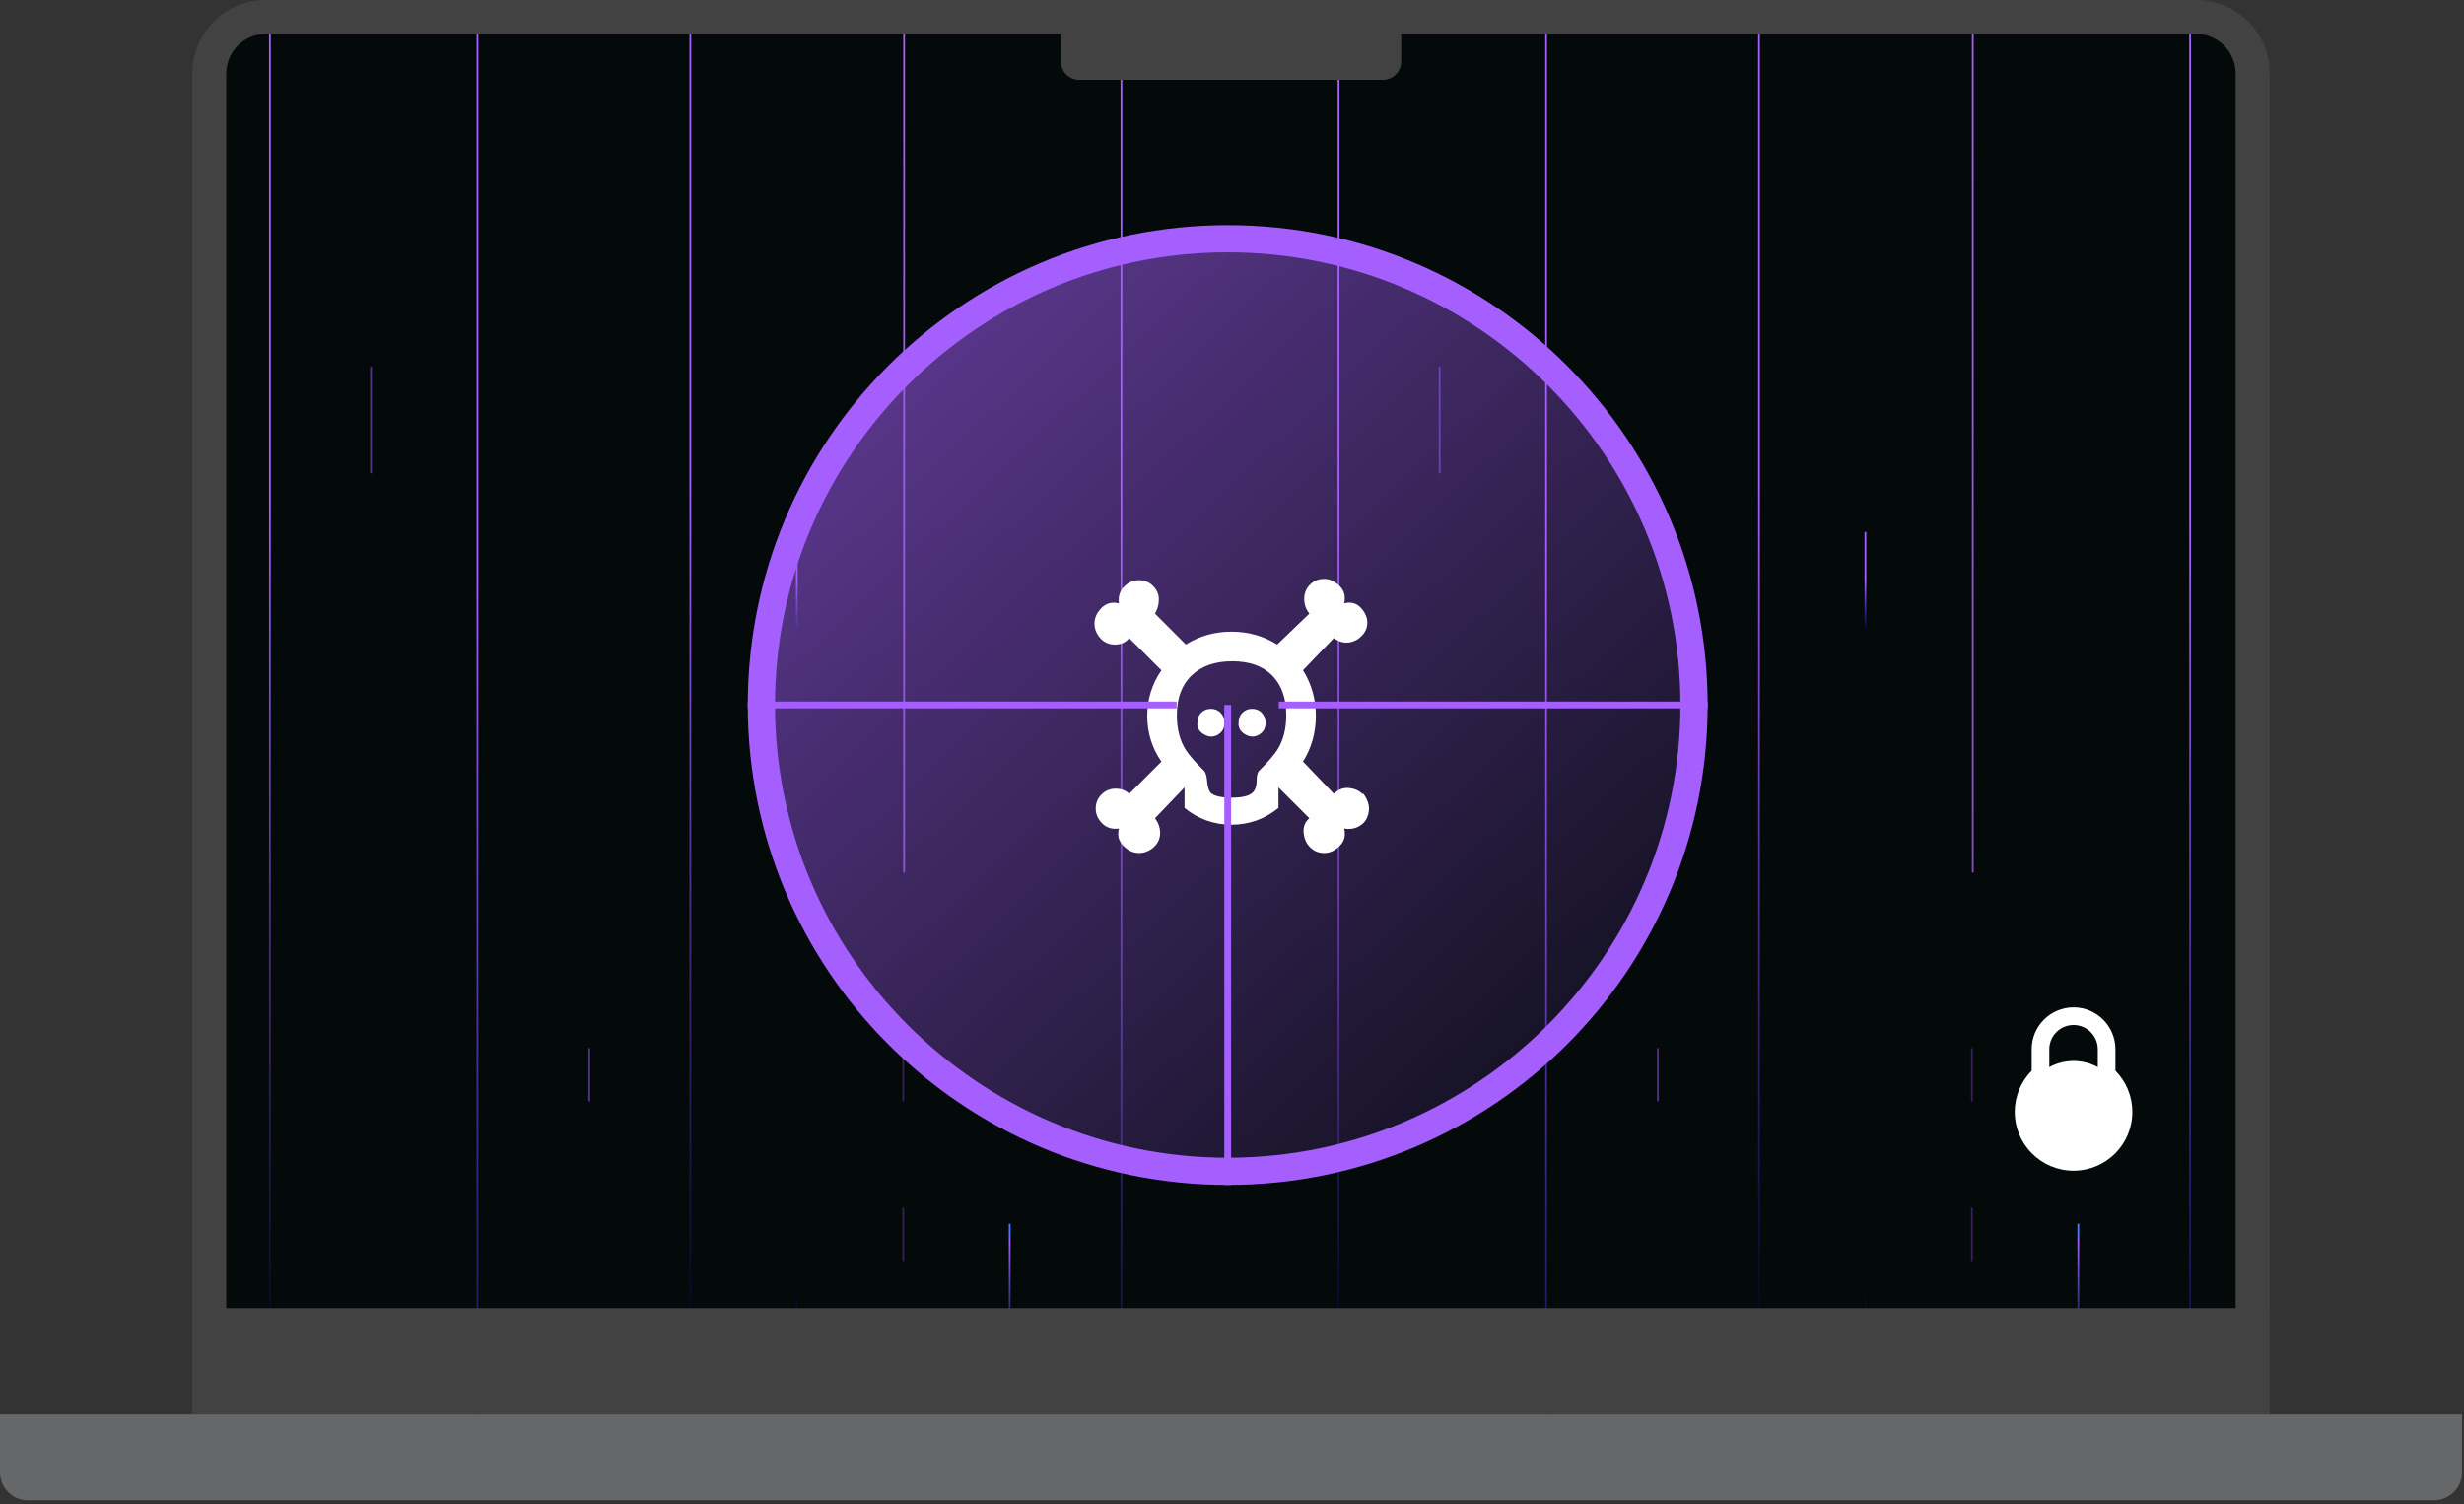 <svg width="362" height="221" viewBox="0 0 362 221" fill="none" xmlns="http://www.w3.org/2000/svg">
<rect x="0" y="0" width="362" height="221" fill="#333333" stroke="none"/>
<g clip-path="url(#clip0_355_341)">
<path d="M30.74 205.31V10.79C30.74 6.22 34.46 2.5 39.03 2.5H322.65C327.22 2.5 330.94 6.22 330.94 10.79V205.31H30.74Z" fill="#04090A"/>
<g clip-path="url(#clip1_355_341)">
<path d="M289.83 128.186L289.83 -54" stroke="url(#paint0_linear_355_341)" stroke-width="0.26"/>
<line x1="321.758" y1="206.378" x2="321.758" y2="-54" stroke="url(#paint1_linear_355_341)" stroke-width="0.26"/>
<line x1="305.338" y1="198.558" x2="305.338" y2="179.792" stroke="url(#paint2_linear_355_341)" stroke-width="0.26"/>
<line x1="274.061" y1="92.218" x2="274.061" y2="78.144" stroke="url(#paint3_linear_355_341)" stroke-width="0.26"/>
<line x1="196.652" y1="198.558" x2="196.652" y2="-54" stroke="url(#paint4_linear_355_341)" stroke-width="0.26"/>
<line x1="196.652" y1="215.76" x2="196.652" y2="207.941" stroke="#A65FFF" stroke-opacity="0.3" stroke-width="0.26"/>
<line x1="274.061" y1="206.378" x2="274.061" y2="190.739" stroke="url(#paint5_linear_355_341)" stroke-opacity="0.2" stroke-width="0.26"/>
<line x1="211.508" y1="69.542" x2="211.508" y2="53.904" stroke="#A65FFF" stroke-opacity="0.5" stroke-width="0.26"/>
<line x1="243.567" y1="161.808" x2="243.567" y2="153.989" stroke="#A65FFF" stroke-opacity="0.5" stroke-width="0.26"/>
<line x1="227.147" y1="222.016" x2="227.147" y2="-54" stroke="url(#paint6_linear_355_341)" stroke-width="0.26"/>
<line x1="289.7" y1="185.266" x2="289.7" y2="177.447" stroke="#A65FFF" stroke-opacity="0.3" stroke-width="0.26"/>
<line x1="289.7" y1="161.808" x2="289.7" y2="153.989" stroke="#A65FFF" stroke-opacity="0.3" stroke-width="0.26"/>
<line x1="289.7" y1="200.904" x2="289.7" y2="196.213" stroke="#A65FFF" stroke-opacity="0.3" stroke-width="0.26"/>
<line x1="289.7" y1="209.505" x2="289.7" y2="207.941" stroke="#A65FFF" stroke-width="0.26"/>
<line x1="258.423" y1="195.431" x2="258.423" y2="-54" stroke="url(#paint7_linear_355_341)" stroke-width="0.26"/>
</g>
<g clip-path="url(#clip2_355_341)">
<path d="M132.83 128.186L132.83 -54" stroke="url(#paint8_linear_355_341)" stroke-width="0.26"/>
<line x1="164.758" y1="206.378" x2="164.758" y2="-54" stroke="url(#paint9_linear_355_341)" stroke-width="0.26"/>
<line x1="148.338" y1="198.558" x2="148.338" y2="179.792" stroke="url(#paint10_linear_355_341)" stroke-width="0.26"/>
<line x1="117.061" y1="92.218" x2="117.061" y2="78.144" stroke="url(#paint11_linear_355_341)" stroke-width="0.26"/>
<line x1="39.652" y1="198.558" x2="39.652" y2="-54" stroke="url(#paint12_linear_355_341)" stroke-width="0.26"/>
<line x1="39.652" y1="215.761" x2="39.652" y2="207.941" stroke="#A65FFF" stroke-opacity="0.3" stroke-width="0.26"/>
<line x1="117.061" y1="206.378" x2="117.061" y2="190.739" stroke="url(#paint13_linear_355_341)" stroke-opacity="0.2" stroke-width="0.26"/>
<line x1="54.508" y1="69.542" x2="54.508" y2="53.904" stroke="#A65FFF" stroke-opacity="0.5" stroke-width="0.26"/>
<line x1="86.567" y1="161.808" x2="86.567" y2="153.989" stroke="#A65FFF" stroke-opacity="0.5" stroke-width="0.26"/>
<line x1="70.147" y1="222.016" x2="70.147" y2="-54" stroke="url(#paint14_linear_355_341)" stroke-width="0.26"/>
<line x1="132.7" y1="185.266" x2="132.7" y2="177.447" stroke="#A65FFF" stroke-opacity="0.3" stroke-width="0.26"/>
<line x1="132.7" y1="161.808" x2="132.7" y2="153.989" stroke="#A65FFF" stroke-opacity="0.3" stroke-width="0.26"/>
<line x1="132.7" y1="200.904" x2="132.7" y2="196.213" stroke="#A65FFF" stroke-opacity="0.3" stroke-width="0.26"/>
<line x1="132.7" y1="209.505" x2="132.7" y2="207.941" stroke="#A65FFF" stroke-width="0.26"/>
<line x1="101.423" y1="195.431" x2="101.423" y2="-54" stroke="url(#paint15_linear_355_341)" stroke-width="0.26"/>
</g>
<path d="M322.66 5C325.85 5 328.45 7.6 328.45 10.79V202.81H33.24V10.79C33.24 7.6 35.84 5 39.03 5H322.65M322.66 -0H39.04C33.08 -0 28.25 4.83 28.25 10.79V207.81H333.46V10.79C333.46 4.83 328.63 -0 322.67 -0H322.66Z" fill="#424242"/>
<path d="M333.45 192.19H28.24V207.81H333.45V192.19Z" fill="#424242"/>
<path d="M205.85 3.91H155.85V9.04C155.85 10.52 157.05 11.73 158.54 11.73H203.17C204.65 11.73 205.86 10.53 205.86 9.04V3.91H205.85Z" fill="#424242"/>
<path d="M0 207.81H361.7V216.33C361.7 218.59 359.87 220.42 357.61 220.42H4.09C1.83 220.42 0 218.59 0 216.33V207.81Z" fill="#666768"/>
<path d="M180.37 172.08C218.207 172.08 248.88 141.407 248.88 103.57C248.88 65.733 218.207 35.06 180.37 35.06C142.533 35.06 111.86 65.733 111.86 103.57C111.86 141.407 142.533 172.08 180.37 172.08Z" fill="url(#paint16_linear_355_341)" fill-opacity="0.8"/>
<path d="M180.37 37.07C217.04 37.07 246.88 66.91 246.88 103.58C246.88 140.25 217.04 170.09 180.37 170.09C143.7 170.09 113.86 140.25 113.86 103.58C113.86 66.91 143.7 37.07 180.37 37.07ZM180.37 33.07C141.43 33.07 109.86 64.64 109.86 103.58C109.86 142.52 141.43 174.09 180.37 174.09C219.31 174.09 250.88 142.52 250.88 103.58C250.88 64.64 219.31 33.07 180.37 33.07Z" fill="#A65FFF"/>
<path d="M200.31 116.62C200.69 117.13 200.94 117.66 201.07 118.23C201.19 118.8 201.13 119.4 200.88 120.03C200.63 120.66 200.19 121.13 199.56 121.45C198.93 121.77 198.24 121.86 197.48 121.73C197.73 122.74 197.51 123.59 196.82 124.28C196.13 124.97 195.37 125.32 194.55 125.32C193.73 125.32 193.04 125.04 192.47 124.47C191.9 123.9 191.59 123.18 191.52 122.3C191.46 121.42 191.74 120.73 192.37 120.22L187.83 115.68V118.7C185.81 120.34 183.51 121.16 180.93 121.16C178.35 121.16 176.04 120.34 174.03 118.7V115.68L169.68 120.22C170.18 120.85 170.44 121.58 170.44 122.39C170.44 123.2 170.12 123.9 169.49 124.47C168.86 125.04 168.13 125.32 167.32 125.32C166.51 125.32 165.74 124.97 165.05 124.28C164.36 123.59 164.13 122.74 164.39 121.73C163.38 121.86 162.56 121.61 161.93 120.97C161.3 120.34 160.98 119.62 160.98 118.8C160.98 117.98 161.26 117.29 161.83 116.72C162.4 116.15 163.09 115.87 163.91 115.87C164.73 115.87 165.39 116.12 165.9 116.63L170.63 111.9C169.24 109.89 168.55 107.65 168.55 105.19C168.55 102.73 169.24 100.5 170.63 98.48L165.9 93.75C165.39 94.38 164.7 94.7 163.82 94.7C162.94 94.7 162.21 94.39 161.65 93.75C161.08 93.12 160.8 92.4 160.8 91.58C160.8 90.76 161.15 90.01 161.84 89.31C162.53 88.62 163.38 88.4 164.39 88.65C164.26 87.64 164.51 86.82 165.15 86.19C165.79 85.56 166.5 85.24 167.32 85.24C168.14 85.24 168.83 85.52 169.4 86.09C169.97 86.66 170.25 87.32 170.25 88.07C170.25 88.82 170.06 89.52 169.68 90.15L174.22 94.69C176.23 93.43 178.47 92.8 180.93 92.8C183.39 92.8 185.62 93.43 187.64 94.69L192.37 90.15C191.86 89.52 191.61 88.8 191.61 87.98C191.61 87.16 191.89 86.47 192.46 85.9C193.03 85.33 193.72 85.05 194.54 85.05C195.36 85.05 196.11 85.4 196.81 86.09C197.5 86.78 197.72 87.63 197.47 88.64C198.48 88.39 199.3 88.61 199.93 89.3C200.56 89.99 200.88 90.72 200.88 91.47C200.88 92.22 200.6 92.89 200.03 93.45C199.46 94.02 198.8 94.33 198.05 94.4C197.29 94.46 196.6 94.24 195.97 93.74L191.43 98.47C192.69 100.49 193.32 102.72 193.32 105.18C193.32 107.64 192.69 109.88 191.43 111.89L195.97 116.62C196.6 115.99 197.32 115.71 198.14 115.77C198.96 115.84 199.62 116.12 200.13 116.62H200.32H200.31ZM175.07 99.23C173.62 100.62 172.9 102.57 172.9 105.09C172.9 107.11 173.34 108.81 174.22 110.19C174.72 110.95 175.48 111.83 176.49 112.84L176.87 113.22C177.12 113.47 177.28 113.98 177.34 114.73C177.4 115.49 177.56 116.05 177.81 116.43C178.31 116.94 179.35 117.19 180.93 117.19C182.51 117.19 183.54 116.94 184.05 116.43C184.43 116.05 184.62 115.48 184.62 114.73C184.62 113.98 184.74 113.47 185 113.22L185.38 112.84C186.39 111.83 187.14 110.95 187.65 110.19C188.53 108.8 188.97 107.1 188.97 105.09C188.97 102.57 188.28 100.62 186.89 99.23C185.5 97.84 183.55 97.15 181.03 97.15C178.51 97.15 176.52 97.84 175.08 99.23H175.07ZM179.32 104.71C178.94 104.33 178.47 104.14 177.9 104.14C177.33 104.14 176.86 104.33 176.48 104.71C176.1 105.09 175.91 105.63 175.91 106.32C175.91 107.01 176.26 107.55 176.95 107.93C177.64 108.31 178.3 108.31 178.94 107.93C179.57 107.55 179.89 106.98 179.89 106.23C179.89 105.6 179.7 105.1 179.32 104.72V104.71ZM185.37 104.71C184.99 104.33 184.52 104.14 183.95 104.14C183.38 104.14 182.91 104.33 182.53 104.71C182.15 105.09 181.96 105.63 181.96 106.32C181.96 107.01 182.31 107.55 183 107.93C183.69 108.31 184.35 108.31 184.98 107.93C185.61 107.55 185.93 106.98 185.93 106.23C185.93 105.6 185.74 105.1 185.36 104.72L185.37 104.71Z" fill="white"/>
<path d="M109.86 103.57H172.87" stroke="#A65FFF" stroke-miterlimit="10"/>
<path d="M187.87 103.57H250.88" stroke="#A65FFF" stroke-miterlimit="10"/>
<path d="M180.37 103.57V174.08" stroke="#A65FFF" stroke-miterlimit="10"/>
<g clip-path="url(#clip3_355_341)">
<g>
<path d="M310.788 157.307V154.152C310.788 150.76 308.029 148 304.636 148C301.243 148 298.483 150.76 298.483 154.152V157.307C296.948 158.866 296 161.004 296 163.364C296 168.135 299.865 172 304.636 172C309.407 172 313.272 168.135 313.272 163.364C313.272 161.004 312.324 158.866 310.788 157.307ZM301.074 154.152C301.074 152.187 302.671 150.591 304.636 150.591C306.601 150.591 308.198 152.187 308.198 154.152V156.782C307.138 156.206 305.925 155.876 304.636 155.876C303.346 155.876 302.133 156.206 301.074 156.782V154.152Z" fill="white"/>
</g>
</g>
</g>
<defs>
<linearGradient id="paint0_linear_355_341" x1="290.257" y1="11.433" x2="290.257" y2="128.186" gradientUnits="userSpaceOnUse">
<stop stop-color="#A65FFF"/>
<stop offset="1" stop-color="#A65FFF" stop-opacity="0.8"/>
</linearGradient>
<linearGradient id="paint1_linear_355_341" x1="321.888" y1="76.189" x2="321.888" y2="206.378" gradientUnits="userSpaceOnUse">
<stop stop-color="#A65FFF"/>
<stop offset="1" stop-color="#000D52" stop-opacity="0.8"/>
</linearGradient>
<linearGradient id="paint2_linear_355_341" x1="305.468" y1="181.747" x2="305.468" y2="198.558" gradientUnits="userSpaceOnUse">
<stop stop-color="#5873FF"/>
<stop offset="0" stop-color="#A65FFF"/>
<stop offset="1" stop-color="#5873FF" stop-opacity="0"/>
</linearGradient>
<linearGradient id="paint3_linear_355_341" x1="274.191" y1="85.181" x2="274.191" y2="92.218" gradientUnits="userSpaceOnUse">
<stop stop-color="#A65FFF"/>
<stop offset="1" stop-color="#000D52" stop-opacity="0.8"/>
</linearGradient>
<linearGradient id="paint4_linear_355_341" x1="196.782" y1="72.279" x2="196.782" y2="198.558" gradientUnits="userSpaceOnUse">
<stop stop-color="#A65FFF"/>
<stop offset="1" stop-color="#000628" stop-opacity="0.8"/>
</linearGradient>
<linearGradient id="paint5_linear_355_341" x1="274.191" y1="198.558" x2="275.191" y2="198.558" gradientUnits="userSpaceOnUse">
<stop stop-color="#45009D"/>
<stop offset="1" stop-color="#00116A" stop-opacity="0"/>
</linearGradient>
<linearGradient id="paint6_linear_355_341" x1="227.277" y1="84.008" x2="227.277" y2="222.016" gradientUnits="userSpaceOnUse">
<stop stop-color="#A65FFF"/>
<stop offset="1" stop-color="#000D52" stop-opacity="0.8"/>
</linearGradient>
<linearGradient id="paint7_linear_355_341" x1="258.553" y1="70.715" x2="258.553" y2="195.431" gradientUnits="userSpaceOnUse">
<stop stop-color="#A65FFF"/>
<stop offset="1" stop-color="#000628" stop-opacity="0.8"/>
</linearGradient>
<linearGradient id="paint8_linear_355_341" x1="133.257" y1="11.433" x2="133.257" y2="128.186" gradientUnits="userSpaceOnUse">
<stop stop-color="#A65FFF"/>
<stop offset="1" stop-color="#A65FFF" stop-opacity="0.8"/>
</linearGradient>
<linearGradient id="paint9_linear_355_341" x1="164.888" y1="76.189" x2="164.888" y2="206.378" gradientUnits="userSpaceOnUse">
<stop stop-color="#A65FFF"/>
<stop offset="1" stop-color="#000D52" stop-opacity="0.8"/>
</linearGradient>
<linearGradient id="paint10_linear_355_341" x1="148.468" y1="181.747" x2="148.468" y2="198.558" gradientUnits="userSpaceOnUse">
<stop stop-color="#5873FF"/>
<stop offset="0" stop-color="#A65FFF"/>
<stop offset="1" stop-color="#5873FF" stop-opacity="0"/>
</linearGradient>
<linearGradient id="paint11_linear_355_341" x1="117.191" y1="85.181" x2="117.191" y2="92.218" gradientUnits="userSpaceOnUse">
<stop stop-color="#A65FFF"/>
<stop offset="1" stop-color="#000D52" stop-opacity="0.8"/>
</linearGradient>
<linearGradient id="paint12_linear_355_341" x1="39.782" y1="72.279" x2="39.782" y2="198.558" gradientUnits="userSpaceOnUse">
<stop stop-color="#A65FFF"/>
<stop offset="1" stop-color="#000628" stop-opacity="0.8"/>
</linearGradient>
<linearGradient id="paint13_linear_355_341" x1="117.191" y1="198.558" x2="118.191" y2="198.558" gradientUnits="userSpaceOnUse">
<stop stop-color="#45009D"/>
<stop offset="1" stop-color="#00116A" stop-opacity="0"/>
</linearGradient>
<linearGradient id="paint14_linear_355_341" x1="70.277" y1="84.008" x2="70.277" y2="222.016" gradientUnits="userSpaceOnUse">
<stop stop-color="#A65FFF"/>
<stop offset="1" stop-color="#000D52" stop-opacity="0.8"/>
</linearGradient>
<linearGradient id="paint15_linear_355_341" x1="101.553" y1="70.715" x2="101.553" y2="195.431" gradientUnits="userSpaceOnUse">
<stop stop-color="#A65FFF"/>
<stop offset="1" stop-color="#000628" stop-opacity="0.8"/>
</linearGradient>
<linearGradient id="paint16_linear_355_341" x1="245" y1="178" x2="84" y2="7" gradientUnits="userSpaceOnUse">
<stop stop-color="#A65FFF" stop-opacity="0.03"/>
<stop offset="1" stop-color="#A65FFF" stop-opacity="0.9"/>
</linearGradient>
<clipPath id="clip0_355_341">
<rect width="361.7" height="220.42" fill="white"/>
</clipPath>
<clipPath id="clip1_355_341">
<rect width="125.888" height="294" fill="white" transform="translate(196 -54)"/>
</clipPath>
<clipPath id="clip2_355_341">
<rect width="125.888" height="294" fill="white" transform="translate(39 -54)"/>
</clipPath>
<clipPath id="clip3_355_341">
<rect width="17.272" height="24" fill="white" transform="translate(296 148)"/>
</clipPath>
</defs>
</svg>
